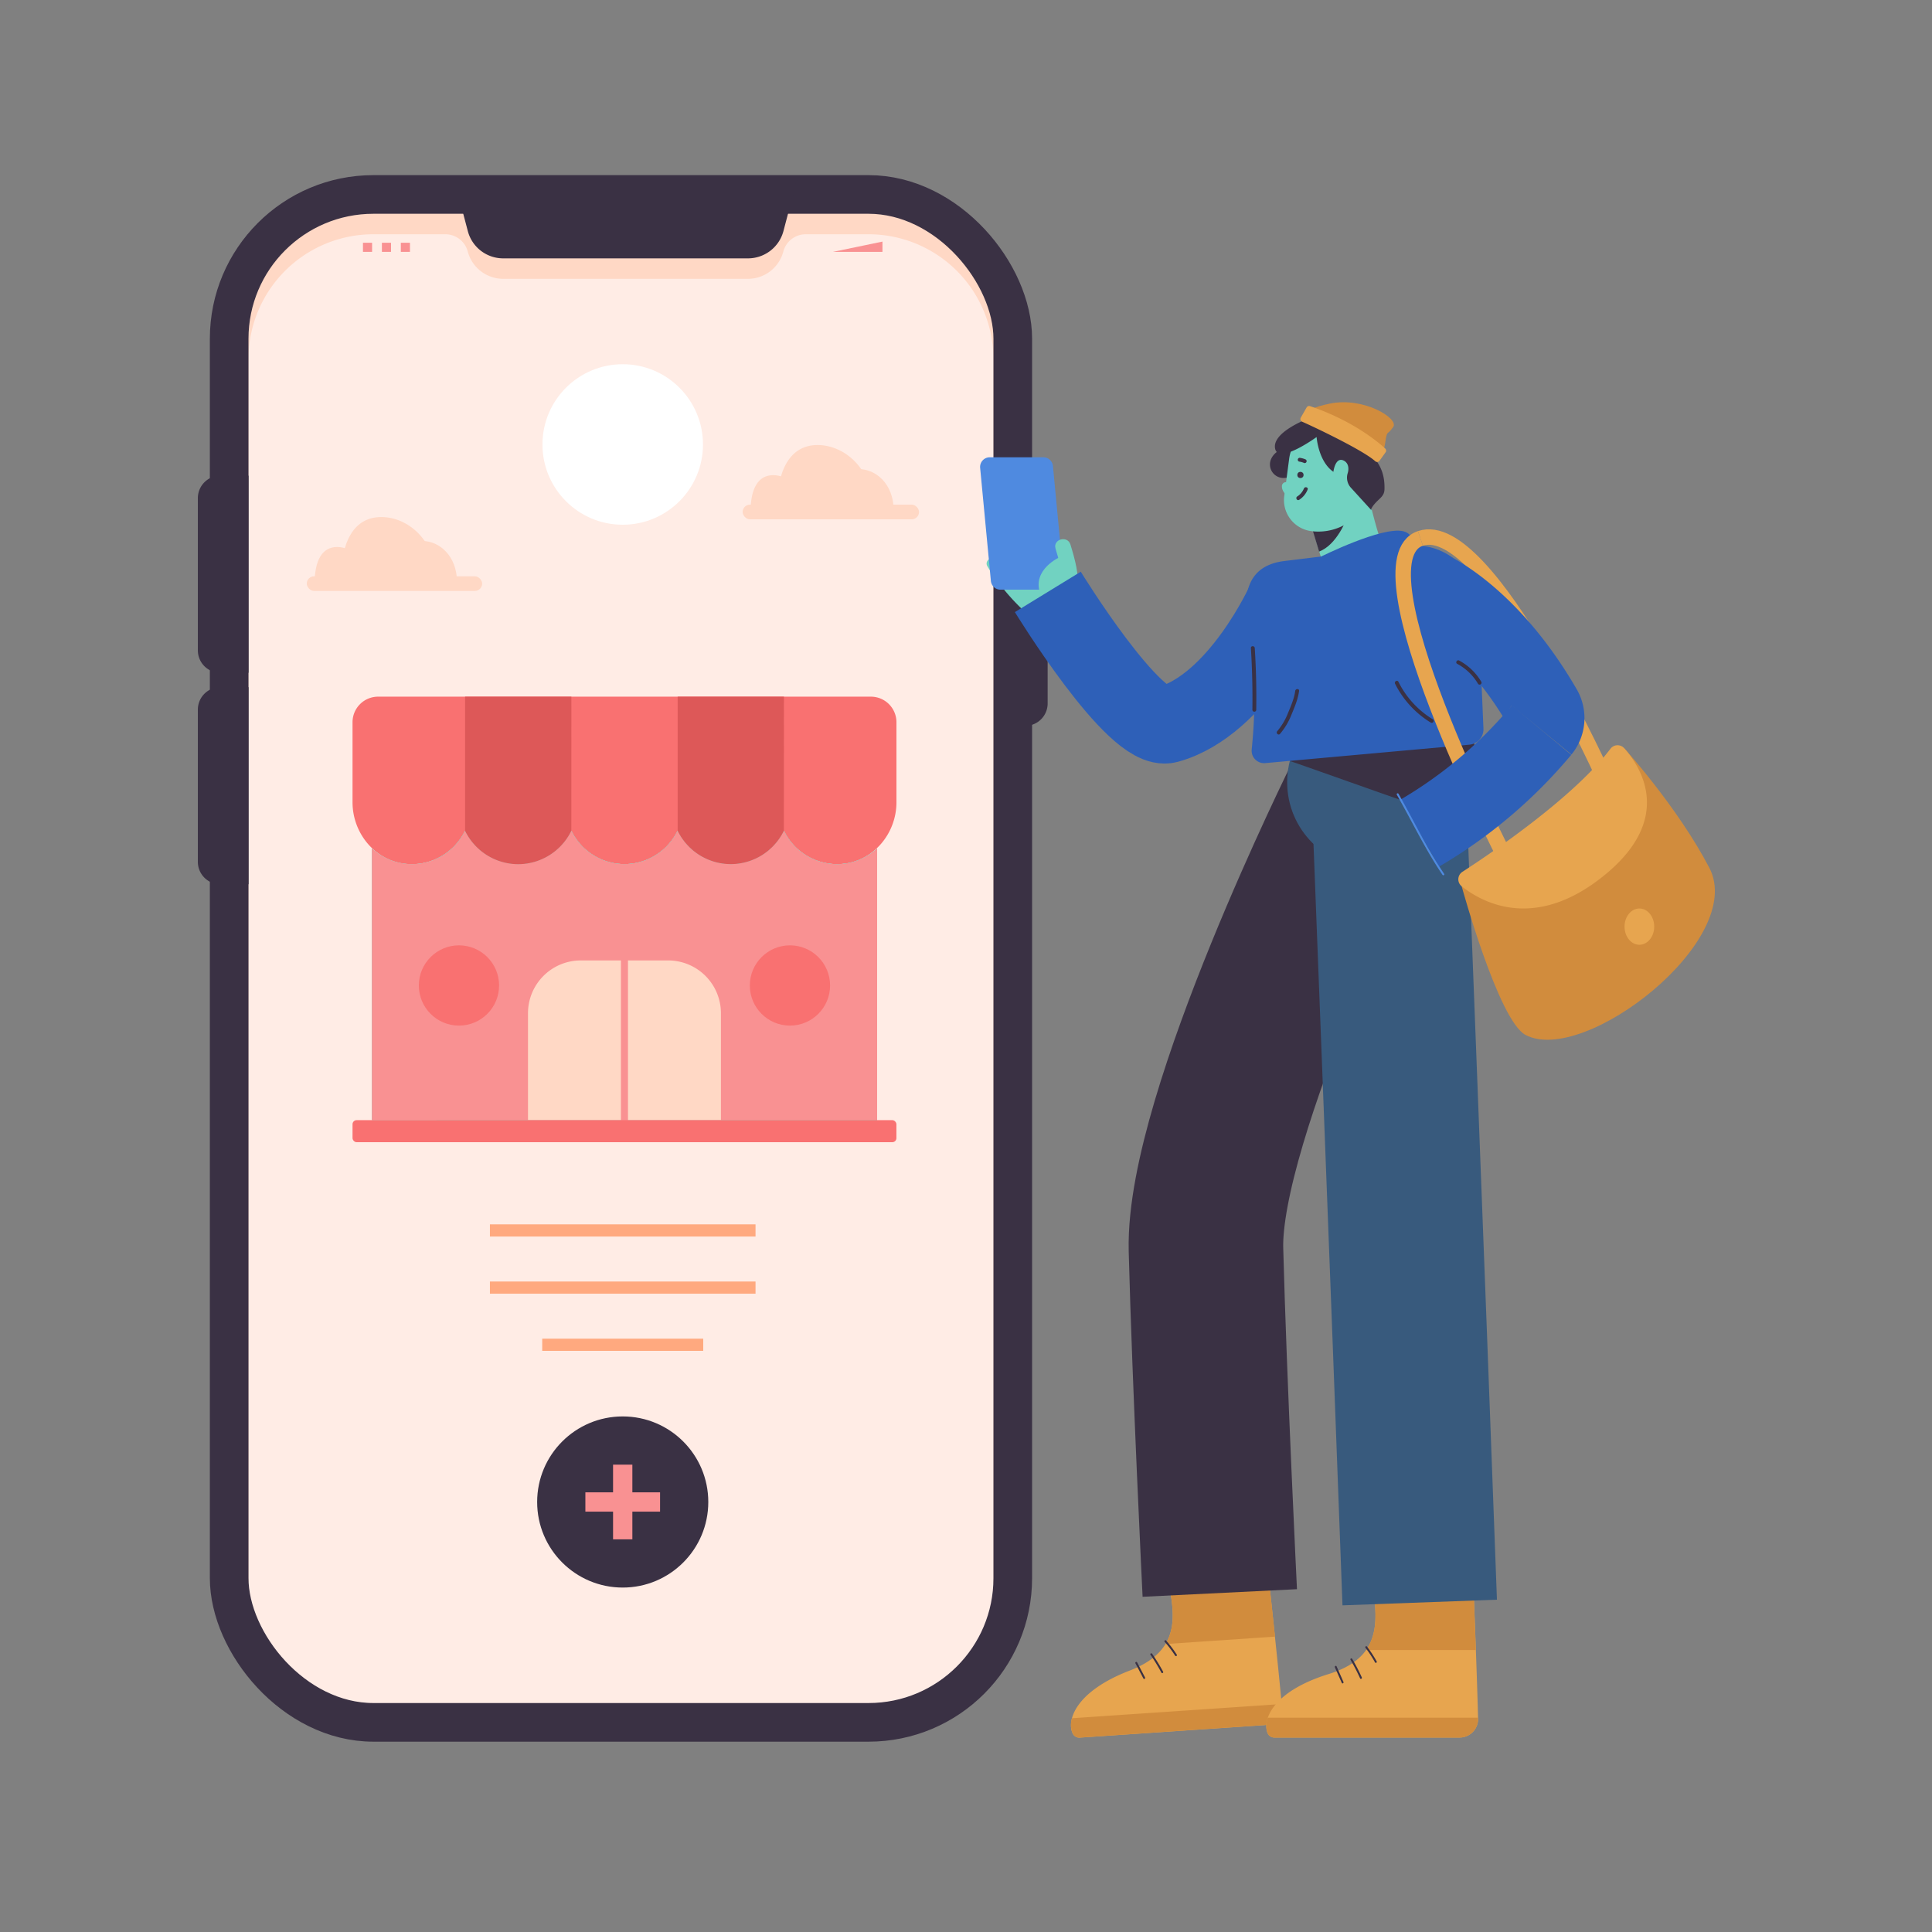 <svg id="Layer_1" data-name="Layer 1" xmlns="http://www.w3.org/2000/svg" viewBox="0 0 1000 1000"><rect x="0" y="0" width="1000" height="1000" fill="#808080" stroke="none"/><defs><style>.cls-1{fill:#ffece5;}.cls-2{fill:#ffd8c5;}.cls-12,.cls-16,.cls-17,.cls-19,.cls-21,.cls-3{fill:none;}.cls-16,.cls-3,.cls-4{stroke:#3a3144;}.cls-12,.cls-17,.cls-19,.cls-21,.cls-3,.cls-4{stroke-miterlimit:10;}.cls-3,.cls-4{stroke-width:20px;}.cls-10,.cls-4{fill:#3a3144;}.cls-5{fill:#f99192;}.cls-6{fill:#f97171;}.cls-7{fill:#71d2c1;}.cls-8{fill:#dd5858;}.cls-9{fill:#fff;}.cls-11{fill:#ffa97f;}.cls-12{stroke:#e7a54f;stroke-width:8px;}.cls-13{fill:#4f8ae0;}.cls-14{fill:#e7a54f;}.cls-15{fill:#d18c3d;}.cls-16{stroke-linejoin:round;}.cls-16,.cls-17{stroke-width:80px;}.cls-17{stroke:#385a7d;}.cls-18{fill:#385a7d;}.cls-19{stroke:#71d2c1;stroke-width:32px;}.cls-20{fill:#2e60b8;}.cls-21{stroke:#2e60b8;stroke-width:40px;}</style></defs><title>Flat Illustration</title><rect class="cls-1" x="118.62" y="100.65" width="405.59" height="790.84" rx="74.66"/><path class="cls-2" d="M476.22,105.58a84.37,84.37,0,0,0-26.68-4.33H193.28a84.47,84.47,0,0,0-26.68,4.33,74.68,74.68,0,0,0-48,69.74V816.83a74.67,74.67,0,0,0,52,71.15,64.75,64.75,0,0,1-42-60.55V185.91a64.66,64.66,0,0,1,64.66-64.66h37.24a12,12,0,0,1,11.61,8.95h0a19,19,0,0,0,18.32,14.12h126.7a18.94,18.94,0,0,0,18.32-14.12h0a12,12,0,0,1,11.62-8.95h32.45a64.66,64.66,0,0,1,64.67,64.66V827.43a64.77,64.77,0,0,1-42,60.55,74.67,74.67,0,0,0,52-71.15V175.32A74.67,74.67,0,0,0,476.22,105.58Z"/><rect class="cls-3" x="118.62" y="100.65" width="405.59" height="790.84" rx="74.66"/><path class="cls-4" d="M387.15,123.73H260.45a8.93,8.93,0,0,1-8.64-6.67l-4.17-15.81H400l-4.16,15.81A9,9,0,0,1,387.15,123.73Z"/><path class="cls-4" d="M114,256.22h4.64a0,0,0,0,1,0,0v82a0,0,0,0,1,0,0H114a1.59,1.59,0,0,1-1.59-1.59V257.81A1.59,1.59,0,0,1,114,256.22Z"/><path class="cls-4" d="M114,365.69h4.64a0,0,0,0,1,0,0v82a0,0,0,0,1,0,0H114a1.59,1.59,0,0,1-1.59-1.59V367.28A1.59,1.59,0,0,1,114,365.69Z"/><path class="cls-4" d="M527.61,283.68h4.64a0,0,0,0,1,0,0v82a0,0,0,0,1,0,0h-4.64A1.59,1.59,0,0,1,526,364.1V285.27a1.59,1.59,0,0,1,1.59-1.59Z" transform="translate(1058.26 649.37) rotate(180)"/><rect class="cls-5" x="187.87" y="125.65" width="4.72" height="4.72"/><rect class="cls-5" x="197.67" y="125.65" width="4.72" height="4.72"/><rect class="cls-5" x="207.47" y="125.65" width="4.72" height="4.72"/><polygon class="cls-5" points="431.13 130.37 456.76 130.37 456.76 125.05 431.13 130.37"/><path class="cls-6" d="M409,360.59H195.71a13.24,13.24,0,0,0-13.24,13.24v41.43c0,15.94,11.57,30.19,27.42,31.86A30.62,30.62,0,0,0,240.71,430a30.63,30.63,0,0,0,27.5,17.27h0A30.66,30.66,0,0,0,295.72,430a30.54,30.54,0,0,0,55,0,30.63,30.63,0,0,0,27.5,17.27h0A30.63,30.63,0,0,0,405.73,430a30.62,30.62,0,0,0,30.82,17.09C452.4,445.45,464,431.2,464,415.26V373.83a13.24,13.24,0,0,0-13.24-13.24Z"/><path class="cls-7" d="M433.24,447.3A30.66,30.66,0,0,1,405.73,430a30.63,30.63,0,0,1-27.5,17.27h0A30.63,30.63,0,0,1,350.73,430a30.54,30.54,0,0,1-55,0,30.66,30.66,0,0,1-27.51,17.27h0A30.63,30.63,0,0,1,240.71,430a30.46,30.46,0,0,1-48.22,9.1V579.79H454V439.13A30.49,30.49,0,0,1,433.24,447.3Z"/><path class="cls-7" d="M405.73,430a30.63,30.63,0,0,1-27.5,17.27h0A30.63,30.63,0,0,1,350.73,430a30.54,30.54,0,0,1-55,0,30.66,30.66,0,0,1-27.51,17.27h0A30.63,30.63,0,0,1,240.71,430a31,31,0,0,1-14.77,14.47V579.79H454V439.13a30.47,30.47,0,0,1-48.23-9.1Z"/><path class="cls-5" d="M433.24,447.3A30.66,30.66,0,0,1,405.73,430a30.63,30.63,0,0,1-27.5,17.27h0A30.63,30.63,0,0,1,350.73,430a30.54,30.54,0,0,1-55,0,30.66,30.66,0,0,1-27.51,17.27h0A30.63,30.63,0,0,1,240.71,430a30.46,30.46,0,0,1-48.22,9.1V579.79H454V439.13A30.49,30.49,0,0,1,433.24,447.3Z"/><path class="cls-2" d="M300.61,497.12h45.22a27.32,27.32,0,0,1,27.32,27.32v55.35a0,0,0,0,1,0,0H273.29a0,0,0,0,1,0,0V524.44A27.32,27.32,0,0,1,300.61,497.12Z"/><rect class="cls-5" x="321.39" y="476.2" width="3.65" height="109.3"/><path class="cls-8" d="M295.74,360.59h-55v69.46a30.64,30.64,0,0,0,27.49,17.25h0A30.66,30.66,0,0,0,295.72,430s0,0,0,.05Z"/><path class="cls-8" d="M405.76,360.59h-55V430a30.65,30.65,0,0,0,27.5,17.26h0A30.63,30.63,0,0,0,405.73,430l0,.05Z"/><rect class="cls-6" x="182.47" y="579.79" width="281.51" height="11.41" rx="2.11"/><rect class="cls-2" x="158.78" y="298.29" width="90.78" height="7.57" rx="3.79"/><path class="cls-2" d="M162.85,302.25c-.06-12.36,4-19.1,11.59-19.13s16,6.65,16,19"/><path class="cls-2" d="M176.26,302.19c-.09-22.34,7.19-34.51,21-34.57s28.85,12,28.94,34.36"/><path class="cls-2" d="M205.63,301.43c-.06-13.84,4.45-21.38,13-21.41s17.87,7.44,17.93,21.28"/><rect class="cls-2" x="384.39" y="261.19" width="91.3" height="7.62" rx="3.81"/><path class="cls-2" d="M388.48,265.18c-.06-12.43,4-19.2,11.66-19.24s16.06,6.69,16.11,19.12"/><path class="cls-2" d="M402,265.12c-.1-22.47,7.23-34.71,21.09-34.77s29,12.09,29.11,34.56"/><path class="cls-2" d="M431.51,264.36c-.06-13.92,4.48-21.5,13.06-21.54s18,7.49,18,21.4"/><circle class="cls-9" cx="322.32" cy="230.06" r="41.54"/><circle class="cls-6" cx="237.56" cy="510.08" r="20.77"/><circle class="cls-6" cx="408.88" cy="510.08" r="20.77"/><circle class="cls-10" cx="322.32" cy="777.43" r="44.29"/><rect class="cls-5" x="317.32" y="758.1" width="9.99" height="38.66"/><rect class="cls-5" x="317.32" y="758.1" width="9.99" height="38.66" transform="translate(1099.75 455.11) rotate(90)"/><rect class="cls-11" x="253.58" y="633.72" width="137.48" height="6.3"/><rect class="cls-11" x="253.58" y="663.31" width="137.48" height="6.3"/><rect class="cls-11" x="280.65" y="692.9" width="83.34" height="6.3"/><path class="cls-12" d="M735.21,278.68c34.85-11.84,97,128,97,128"/><path class="cls-10" d="M661.48,233.55a9.11,9.11,0,0,0-3.71,4.4,7,7,0,0,0,6.63,9.45c3.62-.11,7.32-1.74,10.39-3.58l-2.49-17.65"/><path class="cls-7" d="M563.2,308.16l-26.62,18.75s-21.25-29.25-5.21-39.17S563.2,308.16,563.2,308.16Z"/><path class="cls-7" d="M511.14,293.24a114,114,0,0,0,20.7,24.65c2.87,2.56,7.13-1.67,4.25-4.24a108.43,108.43,0,0,1-19.77-23.43c-2-3.27-7.23-.26-5.18,3Z"/><path class="cls-7" d="M514.63,281.09A104.37,104.37,0,0,0,530,305.82c2.47,3,6.69-1.29,4.24-4.24a99.31,99.31,0,0,1-14.44-23.51c-1.55-3.53-6.72-.48-5.18,3Z"/><path class="cls-7" d="M520.28,271.75c2.85,8.48,6.43,17.78,11.87,25,2.3,3,7.51,0,5.18-3-5.16-6.82-8.56-15.5-11.27-23.55-1.22-3.64-7-2.08-5.78,1.6Z"/><path class="cls-7" d="M530,268.65c2.23,8.87,4.61,17.85,9.73,25.55,2.13,3.2,7.33.19,5.19-3-4.85-7.29-7-15.72-9.14-24.11-.94-3.75-6.72-2.16-5.78,1.59Z"/><path class="cls-13" d="M545.59,305.21H517.88a5,5,0,0,1-5-4.52l-5.56-58.53a5,5,0,0,1,5-5.47H540a5,5,0,0,1,5,4.52l5.57,58.53A5,5,0,0,1,545.59,305.21Z"/><path class="cls-7" d="M548.33,288.47s-13.85,6.25-10.1,18.15,17.11,1.31,17.11,1.31"/><path class="cls-7" d="M546.35,284c2.17,7.13,4.27,14.27,3.44,21.8-.24,2.15,2,4,4,4,2.36,0,3.76-1.84,4-4,.9-8.17-1.37-16.18-3.73-23.93-1.49-4.91-9.22-2.81-7.71,2.13Z"/><path class="cls-14" d="M654.64,798.16l-52.23,3.53c.14,21.27,18,49.24-17.69,63-29.14,11.23-32.65,26.68-29.41,32.71a3.71,3.71,0,0,0,3.54,2l95.71-6.48a9.57,9.57,0,0,0,8.89-10.44C660.82,854,654.64,798.16,654.64,798.16Z"/><path class="cls-15" d="M606,825.34c1.48,9,1.93,17.95-2.73,25.6l56.68-3.83c-2.59-24.68-5.27-49-5.27-49l-51.84,3.51C604.79,808.92,606.42,817.14,606,825.34Z"/><path class="cls-10" d="M587.7,860.94l4.12,7.83c.3.57,1.16.06.86-.51l-4.12-7.82c-.3-.57-1.16-.07-.86.5Z"/><path class="cls-10" d="M595.47,856.47a100.28,100.28,0,0,1,5.68,9.29c.31.56,1.17.06.87-.51a102.43,102.43,0,0,0-5.69-9.28c-.36-.53-1.23,0-.86.5Z"/><path class="cls-10" d="M602.83,849.83a57.81,57.81,0,0,1,5.42,7.14c.35.54,1.21,0,.86-.5a57.71,57.71,0,0,0-5.57-7.35c-.43-.48-1.14.23-.71.71Z"/><path class="cls-15" d="M555.31,897.37a3.71,3.71,0,0,0,3.54,2l95.71-6.48a9.57,9.57,0,0,0,8.89-10.44c0-.14,0-.3,0-.45l-108.57,7.35A11.06,11.06,0,0,0,555.31,897.37Z"/><path class="cls-14" d="M762,804.87H709.6c-1.3,21.23,14.59,50.33-21.9,61.62-29.83,9.24-34.38,24.41-31.56,30.65a3.74,3.74,0,0,0,3.4,2.21h95.93a9.57,9.57,0,0,0,9.58-9.82C764.34,861,762,804.87,762,804.87Z"/><path class="cls-15" d="M711.54,828.7c.87,9.09.72,18-4.45,25.36H763.9c-.91-24.8-1.95-49.19-1.95-49.19H710C711.48,812.23,712.55,820.55,711.54,828.7Z"/><path class="cls-10" d="M690.93,863l3.59,8.08c.26.59,1.12.08.86-.5l-3.58-8.09c-.26-.58-1.13-.08-.87.51Z"/><path class="cls-10" d="M699,859.08a102.77,102.77,0,0,1,5,9.65c.27.58,1.13.08.87-.5a100.54,100.54,0,0,0-5-9.65.5.5,0,0,0-.86.5Z"/><path class="cls-10" d="M706.79,852.94a58,58,0,0,1,4.92,7.5c.31.57,1.17.06.86-.5a59.58,59.58,0,0,0-5.07-7.71c-.4-.5-1.1.21-.71.71Z"/><path class="cls-15" d="M656.14,897.14a3.74,3.74,0,0,0,3.4,2.21h95.93a9.57,9.57,0,0,0,9.58-9.82c0-.14,0-.3,0-.45H656.22A11.07,11.07,0,0,0,656.14,897.14Z"/><path class="cls-16" d="M704.9,411.89s-82.5,165.93-80.69,235,7.15,177.64,7.15,177.64"/><path class="cls-17" d="M718.66,404.87s10.65,273.53,16.18,424.59"/><circle class="cls-18" cx="710.53" cy="404.87" r="44.29"/><path class="cls-10" d="M667.45,393.88c.94-.09,95.73,34.42,95.73,32.47s4.66-50-6.74-58.53"/><path class="cls-19" d="M691.78,257.37c3,10.95,5.17,21.5,10.34,35.18"/><path class="cls-10" d="M697.05,268.34S692.1,282,682.76,285.49L678,269.64"/><path class="cls-7" d="M688.45,218.14h0a22.24,22.24,0,0,1,22.24,22.24v7.25a28.28,28.28,0,0,1-28.28,28.28h0a16.2,16.2,0,0,1-16.2-16.2V240.39a22.24,22.24,0,0,1,22.24-22.24Z" transform="translate(38.23 -87.94) rotate(7.52)"/><path class="cls-10" d="M677.8,216.39s-19.35,7-17.83,15.68,21.5-5.86,21.5-5.86.87,12.59,8.69,18c0,0,.91-7.7,5.13-5.91,2.69,1.14,3.06,4.21,2.26,6.67a7.7,7.7,0,0,0,1.71,7.51l10.67,11.71c-.9-1,2.45-4.37,3.11-5,1.93-1.85,3.49-3.05,3.57-5.94.36-13-6.79-17.71-12.87-23.58"/><path class="cls-10" d="M672.46,258.7a11.25,11.25,0,0,0,4.37-5.31c.48-1.19-1.45-1.71-1.93-.53a8.87,8.87,0,0,1-3.45,4.11c-1.08.7-.08,2.43,1,1.73Z"/><circle class="cls-10" cx="673.11" cy="245.84" r="1.61"/><path class="cls-10" d="M672.41,238.92a9,9,0,0,1,2.39.63,1,1,0,0,0,1.37-.36,1,1,0,0,0-.36-1.37A11,11,0,0,0,673,237a1,1,0,0,0-.54,1.93Z"/><path class="cls-7" d="M663.52,251.86c0,2.33,2.34,5.54,5.1,5l-.43-6.44c0-.43-2.19-.89-2.54-.86A2.1,2.1,0,0,0,663.52,251.86Z"/><path class="cls-20" d="M765.14,313.65l2.69,63.48a8,8,0,0,1-7.27,8.31L654.68,395l-.65,0a6.41,6.41,0,0,1-6.14-7.08l.41-4.54a229.8,229.8,0,0,0-2.42-59.55c-2.94-16.94.24-31.15,18.85-33.44l63.81-7.82A32.65,32.65,0,0,1,765.14,313.65Z"/><path class="cls-21" d="M738.63,304.4s31.63,13.09,60.15,62.36a9.78,9.78,0,0,1-.87,11.12"/><path class="cls-20" d="M683.69,288.13s31.6-15.78,42.6-13.17,3.47,23.67-.65,29.44"/><path class="cls-12" d="M778.75,443.21s-78.4-152.7-43.54-164.53"/><path class="cls-7" d="M629.65,341.22a.5.5,0,0,0,0-1,.5.5,0,0,0,0,1Z"/><path class="cls-7" d="M636.6,332.1a.5.5,0,0,0,0-1,.5.5,0,0,0,0,1Z"/><path class="cls-7" d="M631.83,336.45a.5.5,0,0,0,0-1,.5.5,0,0,0,0,1Z"/><path class="cls-21" d="M665,311.61S640.89,365,604.47,375c-17.18,4.71-62.12-68.63-62.12-68.63"/><path class="cls-10" d="M647.46,335.44q1,16,.77,31.94a1,1,0,0,0,2,0q.25-16-.77-31.94c-.08-1.28-2.08-1.28-2,0Z"/><path class="cls-10" d="M754.24,343.6A27.37,27.37,0,0,1,765,353.9a1,1,0,0,0,1.73-1,29.39,29.39,0,0,0-11.47-11c-1.13-.61-2.14,1.11-1,1.72Z"/><path class="cls-10" d="M722.09,353.9A49.37,49.37,0,0,0,740.56,374c1.1.68,2.1-1.05,1-1.72a47.53,47.53,0,0,1-17.74-19.39c-.58-1.15-2.3-.14-1.73,1Z"/><path class="cls-10" d="M662.53,379.86a35.13,35.13,0,0,0,6-10.12c1.64-3.92,3.3-7.88,3.87-12.12.17-1.28-1.83-1.26-2,0-.53,3.94-2.18,7.71-3.7,11.35a32.88,32.88,0,0,1-5.59,9.47c-.86,1,.55,2.38,1.41,1.42Z"/><path class="cls-15" d="M688.45,208.88c-17.56,3.55-10.65,7.51-10.65,7.51l33.68,20.4c5.7-1.31,5.19-7.29,6-10.62s.72-.91,3.67-5.23S706,205.34,688.45,208.88Z"/><path class="cls-14" d="M676.29,210.92l-3,5.23a1.5,1.5,0,0,0,.7,2.13c6.57,2.87,31.84,14.93,37.83,20.45a1.5,1.5,0,0,0,2.23-.25l3.11-4.34a1.5,1.5,0,0,0-.2-2c-3.55-3.27-16.76-14.45-38.89-21.92A1.51,1.51,0,0,0,676.29,210.92Z"/><path class="cls-21" d="M797.91,377.88a239.72,239.72,0,0,1-63.07,53.36"/><path class="cls-13" d="M723,411.36c7.89,13.82,14.67,28.28,23.64,41.46.36.53,1.23,0,.87-.5-9-13.18-15.76-27.64-23.64-41.46a.5.5,0,0,0-.87.5Z"/><path class="cls-15" d="M884.74,449.16c-16.51-31.61-44.07-61.9-44.07-61.9l-84.11,71.48s19,69.49,33.05,76.94C820,551.75,904.15,486.33,884.74,449.16Z"/><path class="cls-14" d="M756.92,451.27c14.64-9.48,57.39-38.33,76.63-63.68a4.61,4.61,0,0,1,7.12-.33c8.69,9.78,25.67,36.14-9.68,65.31-36.28,29.94-63.89,14.55-74.43,6.17A4.61,4.61,0,0,1,756.92,451.27Z"/><ellipse class="cls-14" cx="848.54" cy="479.62" rx="7.68" ry="9.39"/></svg>